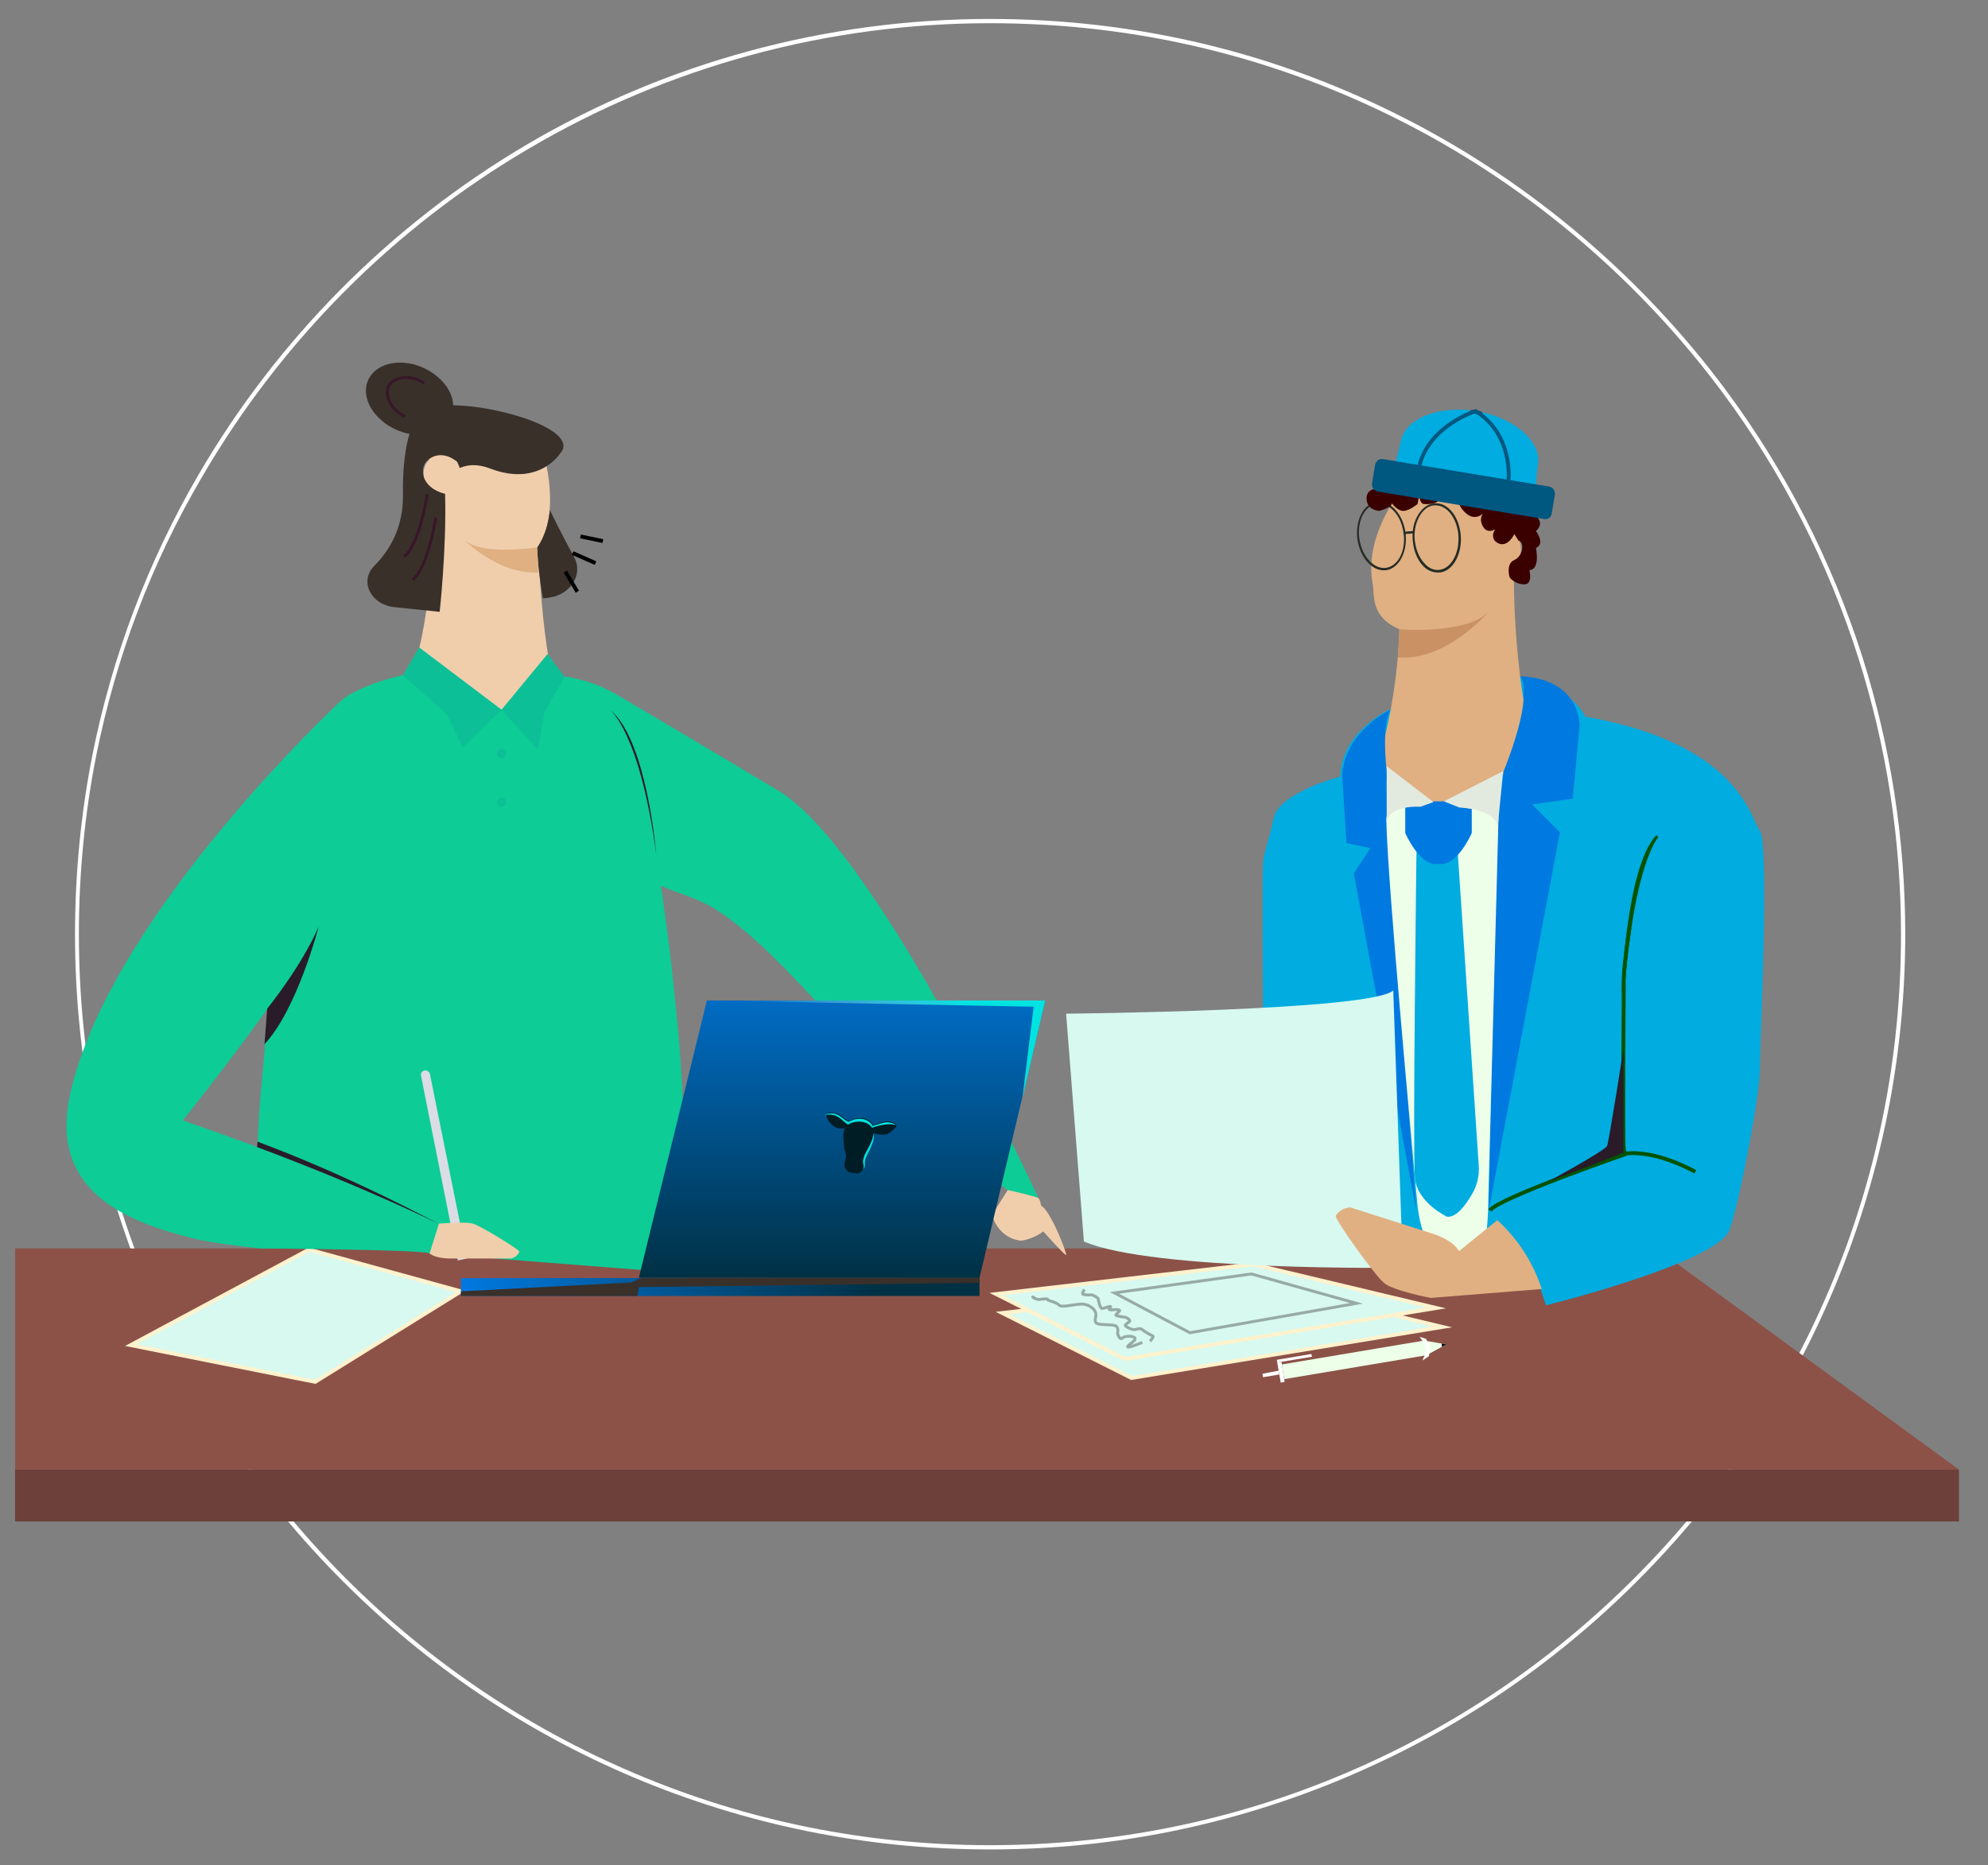 <?xml version="1.0" encoding="UTF-8"?>
<!-- Generator: Adobe Illustrator 27.7.0, SVG Export Plug-In . SVG Version: 6.00 Build 0)  -->
<svg xmlns="http://www.w3.org/2000/svg" xmlns:xlink="http://www.w3.org/1999/xlink" version="1.1" id="Layer_1" x="0px" y="0px" viewBox="0 0 514.1 482.3" style="enable-background:new 0 0 514.1 482.3;" xml:space="preserve">
<rect x="0" y="0" width="514.1" height="482.3" fill="#808080" stroke="none"/>
<style type="text/css">
	.st0{fill:#FFFFFF;}
	.st1{fill:#8C5248;}
	.st2{fill:#D7F9F0;stroke:#FFF2CD;stroke-miterlimit:10;}
	.st3{opacity:0.39;fill:none;stroke:#333333;stroke-width:0.75;stroke-miterlimit:10;enable-background:new    ;}
	.st4{fill:#6D403A;}
	.st5{fill:#00ACE0;}
	.st6{fill:#E0B082;}
	.st7{fill:#0079E0;}
	.st8{fill:#EDFFE8;}
	.st9{fill:#E2EADF;}
	.st10{fill:none;stroke:#025300;stroke-miterlimit:10;}
	.st11{fill:#262C25;}
	.st12{fill:#3A0000;}
	.st13{fill:#005780;}
	.st14{fill:none;stroke:#005780;stroke-miterlimit:10;}
	.st15{fill:#291B28;}
	.st16{fill:#D7F9F0;}
	.st17{fill:#CA9264;}
	.st18{fill:#0DCC96;}
	.st19{fill:#DADDE4;}
	.st20{fill:url(#SVGID_1_);}
	.st21{fill:#39302A;}
	.st22{fill:#0DBF96;}
	.st23{fill:#F0CEAC;}
	.st24{fill:none;stroke:#381728;stroke-width:0.75;stroke-miterlimit:10;}
	.st25{fill:none;stroke:#000000;stroke-miterlimit:10;}
	.st26{fill:#FD5653;}
	.st27{fill:#EBE8E7;}
	.st28{fill:none;stroke:#025300;stroke-width:0.75;stroke-miterlimit:10;}
	.st29{fill:none;stroke:#FFFFFF;stroke-miterlimit:10;}
	.st30{fill:url(#SVGID_00000093172831964598613350000017308750457418935694_);}
	.st31{fill:url(#SVGID_00000128446416064929789600000016765693960685375627_);}
	.st32{fill:#001D26;}
	.st33{fill:#00E3E0;}
</style>
<path class="st0" d="M256,478.2c-31.9,0-62.9-6.3-92.1-18.6c-28.2-11.9-53.5-29-75.2-50.7c-21.7-21.7-38.8-47-50.7-75.2  c-12.3-29.2-18.6-60.2-18.6-92.1c0-15.6,1.5-31.2,4.5-46.4l0,0c5.1-25.5,14.3-49.9,27.4-72.4c20.5-35.2,49.8-64.7,84.9-85.4  C172.4,16.1,213.8,4.9,256,4.9c38.2,0,74.6,8.8,108.3,26.2c32.2,16.6,60.5,40.8,82.1,69.9c15.5,20.9,27.3,44.1,35.2,68.8  c7.3,23.1,11.1,47.2,11.1,71.7c0,31.9-6.3,62.9-18.6,92.1c-11.9,28.2-29,53.5-50.7,75.2s-47,38.8-75.2,50.7  C318.9,471.9,287.9,478.2,256,478.2L256,478.2z M24.9,195.3L24.9,195.3c-3,15.1-4.5,30.7-4.5,46.2c0,31.8,6.2,62.7,18.5,91.7  c11.9,28.1,28.9,53.2,50.5,74.9c21.6,21.6,46.8,38.6,74.9,50.5c29,12.3,59.9,18.5,91.7,18.5s62.7-6.2,91.7-18.5  c28.1-11.9,53.2-28.8,74.9-50.5s38.6-46.8,50.5-74.8c12.3-29,18.5-59.9,18.5-91.7c0-24.4-3.7-48.4-11-71.4  c-7.8-24.6-19.6-47.7-35-68.5c-21.5-29-49.7-53.1-81.7-69.6C330.4,14.8,294.1,6,256,6c-42,0-83.2,11.2-119.2,32.4  c-35,20.5-64.2,49.9-84.6,85C39.1,145.7,30,169.9,24.9,195.3L24.9,195.3z"></path>
<g>
	<polygon class="st1" points="3.9,380 506.6,380 428.3,322.8 3.9,322.8  "></polygon>
	<polygon class="st2" points="325.7,331.8 373,343.1 292.6,356.3 259.2,339.5  "></polygon>
	<polygon class="st2" points="324,326.9 371.4,338.2 290.9,351.4 257.6,334.6  "></polygon>
	<polygon class="st2" points="81.5,357.3 33.8,347.8 79.9,323.1 119.2,333.9  "></polygon>
	<path class="st3" d="M295.4,347.1c0,0-4,1.7-3.8,1.1c0.2-0.6,2.3-1.6,1.9-2.2c-0.4-0.7-2.7-0.6-3.3,0c-0.7,0.6-1.2-1.2-1.2-1.2   s0.5-1.8-0.8-2.1s-4.3,0-4.8-0.7c-0.4-0.7,0-1.1,0-2.2c0-1.1-1.7-2.7-3.9-2.6c-2.2,0.1-5,1-5.7,0.2s-3.1-1.1-2.9-1.4   s-1.3-0.1-2.1,0s-2.6-1-1.3-0.5"></path>
	<path class="st3" d="M280.4,333.4c0,0-0.6,1-0.4,1.2c0.1,0.2,1.8,0.3,2.2,0.2c0.3-0.1,1.8,0.8,1.8,1s0.4,2.3,0.9,2.5   c0.4,0.1,1.8-0.5,2.2-0.5c0.5,0-0.6,0.7-0.2,0.8c0.4,0.2,1.5,0,1.5,0s1.5,0,1.1,0.4c-0.4,0.5-1.1,0.9-0.9,1.1   c0.2,0.2,2.2,0.5,2.4,0.5s1.5,0.7,1.1,1.1c-0.4,0.4-1.1,0.7-1.1,1s1.7,1.2,2.4,1.1c0.7-0.1,1.5-0.5,2,0s2.6,1.6,2.8,1.7   c0.2,0.1-0.6,1.1-0.8,1.3"></path>
	<polygon class="st3" points="350.8,337 307.7,344.6 288.2,334.3 323.6,329.4  "></polygon>
	<rect x="3.9" y="380" class="st4" width="502.7" height="13.4"></rect>
	<path class="st5" d="M399.8,337.5c0,0,44.5-11,47.5-19.6c2.9-8.6,7.8-35.2,7.8-41.2s2.5-58.6,0-61.9s-5.4-22.5-45.1-29.5   c0,0-3.9-8.4-17.2-10.4c0,0-45.3,2.3-46.2,25.9c0,0-15.7,4-17.2,10.7s-2.6,8.9-2.8,12s0,35.9,0,35.9l-0.1,22.5l24.9,25.8   c0,0,11.9,9,12.3,11.2s13.8,5.8,13.8,5.8l9-4.9c2.8-0.6,0.5-5.3,1.9-2.9l1.4,1.4c3.3,3.4,5.9,7.5,7.5,11.9L399.8,337.5z"></path>
	<path class="st6" d="M361.9,162.7c-7.6-3.2-6.4-8.9-6.9-11.6c-2.4-12.2,6.9-23.7,6.9-23.7l25.9,0.5l0,0l4.1,0.1l-0.2,10.1   c0.2,0.1,0.3,0.3,0.5,0.5c1.6,1.9,1.6,5.6-0.6,8.2l-0.1,3.1c0,6,0.5,27,5.6,46.4l-26.2,12.3l-14.6-11.5   C356.2,196.9,361.2,183.3,361.9,162.7z"></path>
	<path class="st7" d="M359.6,183.5c0,0-12,5.6-12.5,17.3l1.1,17.2l6.2,1.3l-4.3,6.5l16.1,87l-6.5-87.7c0,0-1.6-23.1-1-23.9   C358.9,201.3,356.9,188,359.6,183.5z"></path>
	<path class="st7" d="M393.1,174.9c0,0,14.4-0.4,15.4,12.6l-1.8,19l-10.5,1.5l7.2,7.2L385,312.9l2-98.4c0,0,1.8-13.8,1.8-15   c0,0,4.6-10.9,5.2-18.5C394.1,178.4,394.2,176.1,393.1,174.9z"></path>
	<path class="st8" d="M361.8,208.4h22.4c1.9,0,3.4,1.6,3.3,3.5c-0.4,16-2.2,82.5-2.6,97.2c0,1.4-0.1,11.8-1.4,12.2   c-0.5,0.2-2.1,1.8-2.8,2.2c-4.6,2.3-9.2-3.4-11.9-4.1c-1.3-0.4-2.2-7-2.3-8.4c-1.2-13.3-7.7-82.7-8-99.1   C358.5,210,359.9,208.4,361.8,208.4z"></path>
	<path class="st5" d="M366.3,220.3c0,0-1,77.9-0.4,84.3c0.6,6.4,8.3,10,8.3,10c2.4,0.3,4.9-3.1,6.5-5.9c1.3-2.2,1.9-4.8,1.7-7.4   l-5.4-80.4l-5.1-2.4L366.3,220.3z"></path>
	<path class="st7" d="M380.6,207.2h-17.2v8.2c0,0,3.5,8,7.8,8h1.6c4.3,0,7.8-8,7.8-8L380.6,207.2L380.6,207.2z"></path>
	<path class="st9" d="M367.3,208.6c0,0-8.2-0.6-8.7,4.2v-14.7l12.1,9.3L367.3,208.6z"></path>
	<path class="st9" d="M377.4,208.8c0,0,9.8,0.4,9.9,5.2l1.4-14.6l-15.3,7.8L377.4,208.8z"></path>
	<path class="st10" d="M421.4,240c0,0-1.7,10.2-1.5,15.2c0,0-0.3,40.1,0,41.7c0.2,1.6,0.2,1.6,0.2,1.6s-32.9,11.4-34.8,14.5"></path>
	<path class="st10" d="M420.1,298.3c8.3-1.1,18.3,4.7,18.3,4.7"></path>
	<g>
		<path class="st11" d="M369.8,147.6c0.9,0.4,1.8,0.5,2.8,0.4c3.4-0.6,5.7-5.2,5.1-10.1c-0.3-2.4-1.2-4.5-2.5-5.9    c-1.4-1.5-3-2.1-4.7-1.8c-1.7,0.3-3.1,1.6-4.1,3.5s-1.3,4.2-1,6.6l0,0c0.3,2.4,1.2,4.5,2.5,5.9    C368.4,146.8,369.1,147.3,369.8,147.6z M372.9,131c0.6,0.3,1.2,0.7,1.8,1.3c1.3,1.4,2.1,3.4,2.4,5.6c0.5,4.6-1.5,8.8-4.6,9.4    c-1.5,0.3-3-0.3-4.2-1.7c-1.3-1.4-2.1-3.4-2.4-5.6l0,0c-0.3-2.2,0.1-4.4,1-6.2c0.9-1.7,2.2-2.9,3.7-3.1    C371.3,130.6,372.1,130.7,372.9,131z"></path>
	</g>
	<g>
		<path class="st11" d="M355.8,147c1.1,0.5,2.2,0.6,3.3,0.3c3.3-1,5.2-5.7,4.2-10.5s-4.6-7.9-7.9-6.9c-3.4,1-5.2,5.7-4.2,10.5l0,0    C351.9,143.6,353.7,146,355.8,147z M358.5,130.7c2,0.9,3.7,3.2,4.3,6.2c1,4.5-0.7,8.9-3.8,9.8c-3,0.9-6.3-2-7.3-6.5l0,0    c-1-4.5,0.7-8.9,3.8-9.8C356.5,130.2,357.5,130.3,358.5,130.7z"></path>
	</g>
	<g>
		<path class="st11" d="M363.1,138.1L363.1,138.1l2.4-0.2c0.2,0,0.3-0.2,0.3-0.3c0-0.2-0.1-0.3-0.3-0.3l-2.3,0.2    c-0.2,0-0.3,0.2-0.3,0.3C363,138,363,138.1,363.1,138.1z"></path>
	</g>
	<path class="st12" d="M358.3,126.5c0,0-4.8-1.1-4.9,2.2c-0.1,3.3,3.3,3.4,3.3,3.4s3.4-0.9,3.2-2c0,0,1.5,2.1,3.1,2s3.6-1.8,3.6-1.8   l0.4-2.3c0,0,0.1,2.1,1.1,2.3c1,0.2,4-0.1,3.9-1.1s-3.3-2.7-3.3-2.7H358.3z"></path>
	<path class="st12" d="M391.6,138.1c0,0-1.6,3.5-4.1,2.4s-1.1-4.1,0-4.2c0,0-2.5,2.2-3.9,0s0-3.6,0-3.6s-1.2,1.3-2.9,0.9   c-1.8-0.4-4.2-3.5-2.9-3.9s8.5,0,8.5,0l6.6,1.1l3.4,1.8c0,0,3.7,2.3,0.9,4.7c0,0,2.5,3.3,0,4.4c0,0,1.2,5.6-1.7,5.7   c0,0,1,3.8-1.4,3.7c-2.5-0.1-3.7-1.8-3.7-1.8s-1.1-3.5,1.2-4.5s2.7-4.7,1.1-5L391.6,138.1z"></path>
	<g>
		<path class="st5" d="M397.7,120.2c1-6.1-6.2-12.3-16-13.9s-18.5,2-19.5,8c-0.6,3.7-2.7,8.2-1.5,9.2c2.5,2,13.6,4.1,17.5,4.7    c4.3,0.7,16,3.2,17.3,2.5C397.5,129.6,397.1,123.6,397.7,120.2z"></path>
		<path class="st13" d="M399.3,134.2l-43-7.1c-1-0.2-1.6-1.1-1.5-2.1l0.8-4.8c0.2-1,1.1-1.7,2-1.5l43,7.1c1,0.2,1.6,1.1,1.5,2.1    l-0.8,4.8C401.2,133.7,400.3,134.4,399.3,134.2z"></path>
		
			<ellipse transform="matrix(0.165 -0.986 0.986 0.165 213.875 465.246)" class="st13" cx="381.6" cy="106.4" rx="0.5" ry="1.7"></ellipse>
		<path class="st14" d="M390.1,124.1c0,0,1.3-11.7-8.5-17.8c0,0-11.9,3.7-14.5,14"></path>
	</g>
	<line class="st10" x1="347.1" y1="267.1" x2="344.6" y2="300.6"></line>
	<path class="st15" d="M419.8,271.4c0,0-3.7,23.7-4.2,24.9s-15.4,9.3-15.4,9.3l19.6-7.5L419.8,271.4L419.8,271.4z"></path>
	<path class="st16" d="M275.7,262.1c0,0,78.7-0.7,84.6-6l2.5,71.7c0,0-64.9,0.9-82.5-6.8L275.7,262.1z"></path>
	<path class="st6" d="M370,335.6c0,0-9.5-1.8-12-3.8s-12.6-16.2-12.6-17.4c0,0,1.1-2.1,3.8-2.2l20.7,6.6c0,0,5.6,1.5,7.4,4.7l9.9-8   l0,0c5.1,4.6,8.9,10.4,11.2,16.9l0.3,0.9L370,335.6z"></path>
	<path class="st17" d="M361.9,162.7c0,0,18,1.5,23.4-4.9c0,0-10.9,13.2-23.8,12.2L361.9,162.7z"></path>
	<path class="st18" d="M268.5,309.7c0,0-40.9-88.8-66.8-105c0,0-17.3-10.4-42.4-25.2c-5.1-3-10.8-4.5-16.8-5   c-0.4-0.1-0.6-0.1-0.6-0.1s-29.9-6-50.6,4.7c-1.3,0.7-2.5,1.5-3.7,2.6l0,0c0,0-0.1,0.1-0.3,0.3c-0.2,0.2-0.3,0.3-0.5,0.5   c-7.1,6.8-58.8,57.1-68.6,100.1C12.4,308,32.7,316,50.4,320.3c4.2,1,10.3,1.8,17,2.5c0,0,42.5,0.3,43.7,1.3l61.5,4.8   c3.2-17,3.5-22.2,4-35.7c0.5-11.8-2.1-40.1-5.7-64.2c4.2,2,9.3,3.1,13.8,5.9c20.7,12.9,42.8,47,75.8,72.8L268.5,309.7z M47.3,289.7   c0,0,11.5-14.4,21.9-28.9c-0.4,6-0.8,11.6-1.3,16.6c-0.7,7.1-1.1,13.5-1.3,19.2C60.6,294.4,54.2,292.1,47.3,289.7z"></path>
	<path class="st19" d="M118.4,325.9l2.4-0.5l-9.6-47.6c-0.1-0.7-0.8-1.1-1.4-1l0,0c-0.7,0.1-1.1,0.8-0.9,1.5L118.4,325.9z"></path>
	<g>
		
			<linearGradient id="SVGID_1_" gradientUnits="userSpaceOnUse" x1="119.201" y1="341.45" x2="253.301" y2="341.45" gradientTransform="matrix(1 0 0 1 0 -8.661)">
			<stop offset="0" style="stop-color:#0079E0"></stop>
			<stop offset="0.811" style="stop-color:#003043"></stop>
		</linearGradient>
		<polygon class="st20" points="119.2,335.1 253.3,335.1 253.3,330.4 119.2,330.5   "></polygon>
		<polygon class="st21" points="165.7,330.5 164.8,335.1 119.2,335.1 119.2,333.9 163.3,331.6   "></polygon>
		<polygon class="st21" points="165.7,330.5 253.3,330.4 253.3,331.7 165.2,332.8   "></polygon>
	</g>
	<path class="st22" d="M130.9,194.8c0,0.7-0.5,1.2-1.2,1.2s-1.2-0.6-1.2-1.2s0.5-1.2,1.2-1.2S130.9,194.2,130.9,194.8z"></path>
	<path class="st22" d="M130.9,207.4c0,0.7-0.5,1.2-1.2,1.2s-1.2-0.6-1.2-1.2s0.5-1.2,1.2-1.2S130.9,206.7,130.9,207.4z"></path>
	<path class="st15" d="M82.4,239.6c0,0-5.5,21.3-14,30.4l0.7-9.2C69.1,260.8,77.9,250,82.4,239.6z"></path>
	<path class="st15" d="M157.7,183.5c0,0,7.7,5.6,12,37.3C169.7,220.9,167.3,191.1,157.7,183.5z"></path>
	<path class="st15" d="M66.5,296.6L66.5,296.6c29.6,11.1,46.8,19.8,46.8,19.8s-22.2-12.1-46.7-21.2L66.5,296.6z"></path>
	<path class="st23" d="M113.5,316.4c0,0,6.8-0.6,8.8,0c2.1,0.6,11.8,6.6,12,7.2c0,0-0.3,1.3-2.1,1.8H117c0,0-4,0.2-5.9-1.3   L113.5,316.4z"></path>
	<path class="st23" d="M264.2,320.8c3.5-0.6,5.6-2.4,5.6-2.4s5.6,6.3,5.9,6.1c0.3-0.2-3.5-10.3-6.1-12.5c-0.1-0.1-0.3-0.2-0.4-0.3   c-0.1-0.8-0.3-1.6-0.7-1.9c-0.6-0.5-7.9-2.1-7.9-2.1l-4.1,6.5C258.7,320.8,264.2,320.8,264.2,320.8z"></path>
	<g>
		<path class="st23" d="M139.2,141.5c1.2-1.9,2-4.2,2.5-6.6c2.3-11.2-3.3-24.3-3.3-24.3l-23.7-1.1l0,0l-3.9,0.1l0.2,9.3    c-0.1,0.1-0.3,0.3-0.4,0.4c-1.5,1.7-1.5,5.1,0.6,7.5l0.1,2.8c0,5.5,1.3,23.3-3.7,41.1l22.3,12.9l12.4-11.6    C142.1,171.9,139.9,160.4,139.2,141.5z"></path>
		<path class="st21" d="M104.2,128.1c-0.1-7.7,0.7-12.7,1.7-15.9c-2.5-0.5-5-1.6-7-3.3c-4.9-4-5.7-9.9-1.8-13.1    c3.9-3.2,11-2.6,15.9,1.5c2.7,2.2,4.1,4.9,4.2,7.5c12.3,0.1,33.1,6.6,27.6,12.5c0,0-5.4,8.6-17.9,3.9c-3.3-1.3-5.9-1.1-8-0.2    c-0.2-0.5-0.4-1-0.7-1.6c0,0-3.7-3.4-7.4-0.6c-2.6,2-2,7.3,4.3,8.9c0.4,14.3-1.4,30.5-1.4,30.5l-11.6-1.2    c-6.2-0.6-9.2-6.6-5.4-10.6C101,142.1,104.3,136.1,104.2,128.1z"></path>
		<path class="st21" d="M142.2,131.9c0,0,3,6.2,6.2,12c2.5,4.4-0.6,9.7-6.2,10.6c-0.6,0.1-1.2,0.2-1.8,0.2c0,0-1.4-7.9-1.5-13.1    C138.9,141.5,141.6,138.2,142.2,131.9z"></path>
		<path class="st24" d="M112.7,133.8c0,0-2,13.1-6,16.1"></path>
		<path class="st24" d="M110.5,127.8c0,0-2,13.1-6,16.1"></path>
		<path class="st6" d="M138.9,141.5c0,0-14.7,2.4-19.2-2.2c0,0,9.1,9.4,19.6,8.7L138.9,141.5z"></path>
		<line class="st25" x1="150.1" y1="138.7" x2="155.9" y2="139.9"></line>
		<line class="st25" x1="148.1" y1="143" x2="154" y2="145.6"></line>
		<line class="st25" x1="146.2" y1="147.8" x2="149.3" y2="153"></line>
	</g>
	<ellipse class="st26" cx="221" cy="294.4" rx="4.6" ry="4.7"></ellipse>
	<polygon class="st27" points="223.1,294.5 219.7,292.6 219.8,296.6  "></polygon>
	<path class="st28" d="M428.6,216.2c0,0-6.3,6.2-8.9,40.1C419.8,256.3,420.8,224.5,428.6,216.2z"></path>
	<g>
		<g>
			<polygon class="st8" points="331.5,352.8 368.4,346.6 368.7,346.7 374,347.6 369.3,350.2 369,350.4 332.1,356.6    "></polygon>
			<path class="st29" d="M369.3,350.2l-0.3,0.2c0,0,0.8-1.8-0.6-3.8l0.3,0.1"></path>
			<polygon class="st0" points="331.2,357.5 330.3,352.3 331.4,352.2 332.2,357.3    "></polygon>
			<polygon class="st0" points="326.6,356.1 326.5,355.2 330.7,354.4 330.8,355.4    "></polygon>
			<polygon class="st0" points="330.3,352.3 330.2,351.6 339.1,350.1 339.3,350.8    "></polygon>
		</g>
		<polygon points="374,347.6 372.8,347.4 372.9,348.2   "></polygon>
	</g>
	<polygon class="st22" points="104.2,174.6 108.4,167.4 129.7,183.5 119.7,193.2 115.6,184.8  "></polygon>
	<polygon class="st22" points="141.6,169.1 129.7,183.5 139.1,193.8 140.8,184.2 146,175  "></polygon>
	<path class="st24" d="M104.7,107.7c-3.9-1.9-5.3-5.9-4.2-7.9c1.1-2.1,5.4-3.3,9.2-0.7"></path>
	<g>
		
			<linearGradient id="SVGID_00000130616203281147772800000011317205238798950074_" gradientUnits="userSpaceOnUse" x1="217.751" y1="251.346" x2="217.751" y2="360.735" gradientTransform="matrix(1 0 0 1 0 -8.661)">
			<stop offset="0" style="stop-color:#0079E0"></stop>
			<stop offset="0.811" style="stop-color:#003043"></stop>
		</linearGradient>
		<polygon style="fill:url(#SVGID_00000130616203281147772800000011317205238798950074_);" points="182.8,258.7 165.2,330.4     253.3,330.4 270.3,258.7   "></polygon>
	</g>
	
		<linearGradient id="SVGID_00000015318598898162416140000017774717983802211211_" gradientUnits="userSpaceOnUse" x1="193.775" y1="264.478" x2="252.412" y2="276.848" gradientTransform="matrix(1 0 0 1 0 -8.661)">
		<stop offset="0" style="stop-color:#D7F9F0;stop-opacity:0"></stop>
		<stop offset="0.936" style="stop-color:#00E3E0"></stop>
	</linearGradient>
	<polygon style="fill:url(#SVGID_00000015318598898162416140000017774717983802211211_);" points="182.8,258.7 267.3,260.3    264.4,283.9 270.3,258.7  "></polygon>
	<g>
		<path class="st32" d="M231.7,291.4L231.7,291.4c-0.4,0.5-1.5,1.4-1.6,1.5c-0.3,0.2-0.6,0.3-0.9,0.4c-0.9,0.2-2.2,0-2.7-0.1    c-0.1,0-0.2-0.1-0.3-0.2c-0.1,0-0.1-0.1-0.2-0.1v0.1l0,0c0,0.2,0,0.5,0,0.7c-0.1,1.2-1,3.1-1.4,4c-0.3,0.6-0.7,1.4-0.9,2    c-0.3,0.8,0,1.4-0.3,2.2c-0.1,0.2-0.2,0.4-0.3,0.6l0,0c-0.7,1.2-1.9,0.9-2.6,0.8c-0.6-0.1-1.1-0.1-1.7-0.9c-0.8-1-0.3-1.8,0-3.3    c0.1-0.6-0.5-1.8-0.5-2.4c-0.1-0.9-0.4-3-0.1-4.2c0.1-0.3,0.2-0.6,0.3-0.8c-1,0.2-2.1,0.1-2.9-0.5c-1-0.7-1.6-1.6-2-2.8    c-0.1-0.3,0.1-0.5,0.3-0.6c1-0.2,1.7-0.1,2.7,0.2c0.9,0.3,1.6,1.2,2.6,1.7c0.1,0.1,0.2,0.1,0.3,0.2c1.7-1,3.4-1,4.6-0.5    c0.8,0.3,1.4,0.9,1.6,1.5c0.1,0,0.2-0.1,0.4-0.1c1.1-0.2,2.1-0.8,3-0.8c1-0.1,1.7,0.1,2.6,0.6    C231.8,290.9,231.9,291.2,231.7,291.4z"></path>
		<path class="st33" d="M225.5,291.6c0,0,1.7-0.6,3.1-0.8c0.7-0.1,1.3-0.1,1.6-0.1c0.4,0,1.5,0.2,1.5,0.2l-0.1-0.1    c-0.9-0.5-1.6-0.7-2.6-0.6s-1.9,0.6-3,0.8c-0.1,0-0.3,0.1-0.4,0.1c-0.2-0.6-0.8-1.1-1.6-1.5c-1.2-0.5-2.9-0.5-4.6,0.5    c-0.1-0.1-0.2-0.2-0.3-0.2c-1-0.5-1.7-1.4-2.6-1.7c-0.9-0.4-1.7-0.4-2.7-0.2c-0.2,0-0.4,0.3-0.3,0.6c0.1-0.5,0.5-0.4,0.7-0.4    c2.6-0.1,3.4,1.5,5.1,2.6C221.1,289.6,224.3,289.7,225.5,291.6z"></path>
		<path class="st33" d="M224.6,296.7c-2.5,4.3-0.8,3.8-1.4,5.8l0,0c0.1-0.2,0.2-0.4,0.3-0.6c0.3-0.8,0-1.4,0.3-2.2    c0.2-0.6,0.6-1.4,0.9-2c0.4-0.9,1.3-2.5,1.3-3.8c0-0.3,0-0.7,0-1l0,0v-0.2C226.1,292.8,225.6,295,224.6,296.7z"></path>
	</g>
</g>
</svg>
